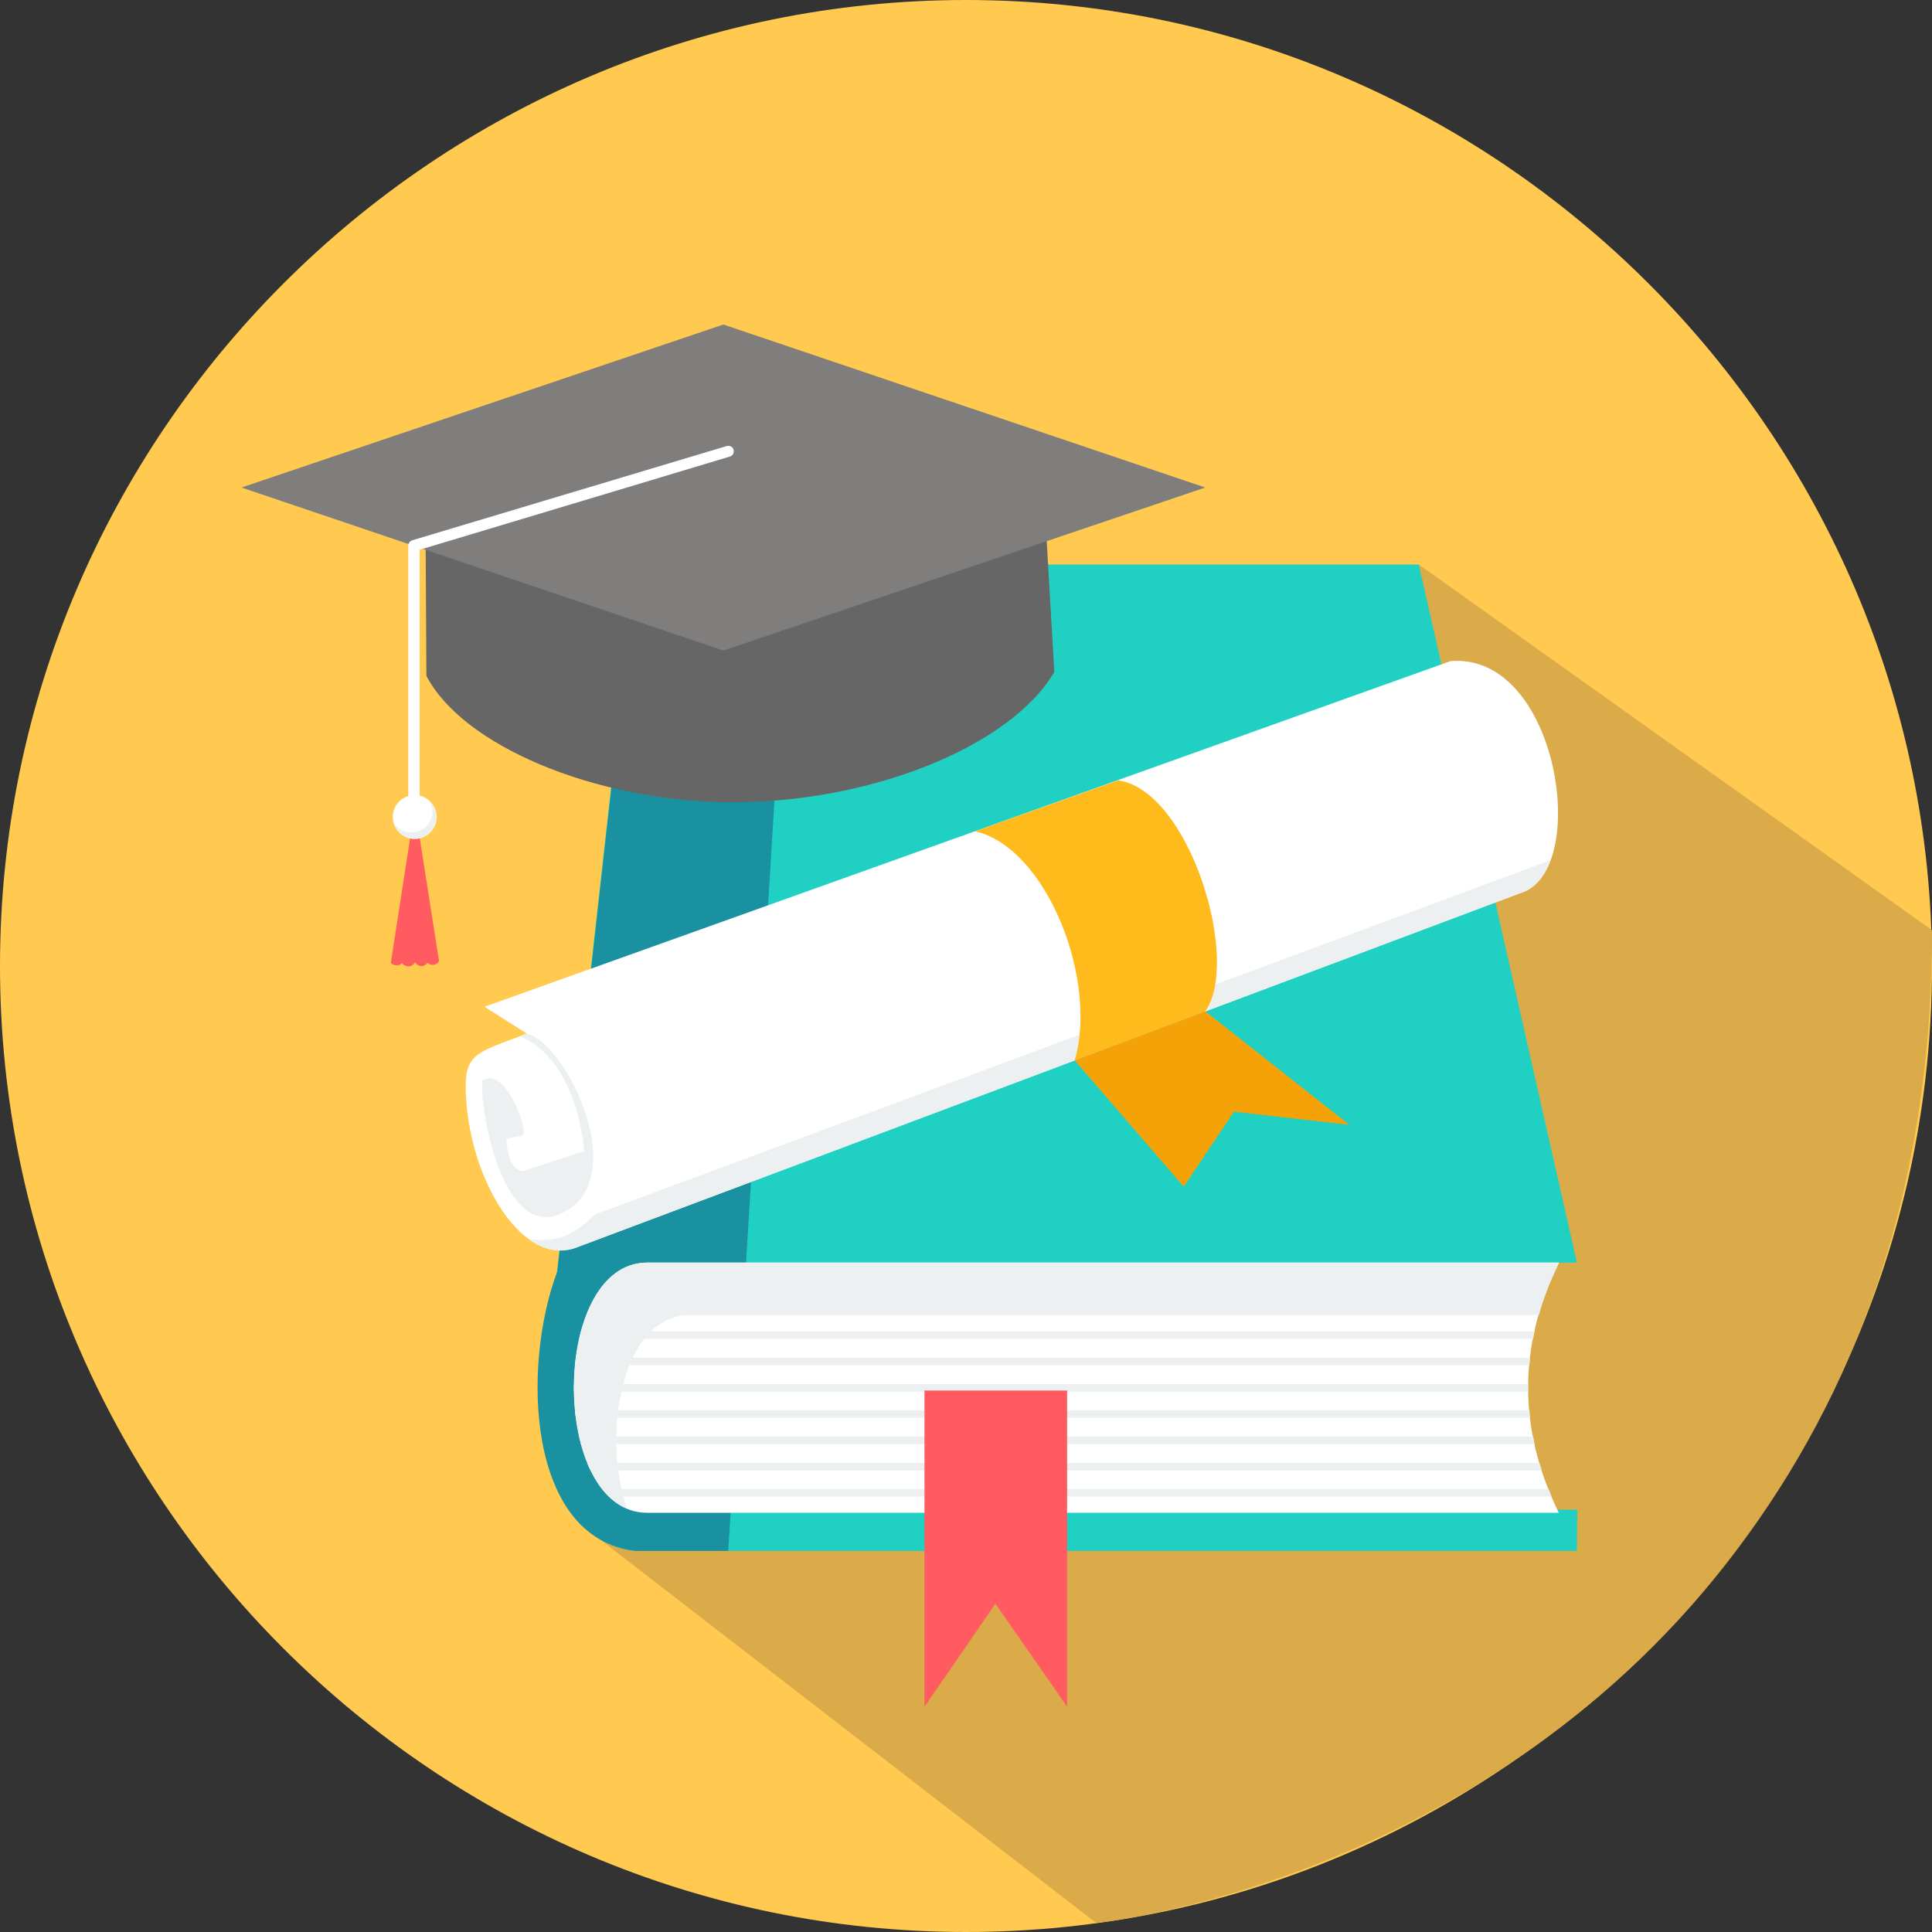 <?xml version="1.0" encoding="utf-8"?>
<!-- Generator: Adobe Illustrator 26.5.0, SVG Export Plug-In . SVG Version: 6.00 Build 0)  -->
<svg version="1.1" id="Layer_1" xmlns="http://www.w3.org/2000/svg" xmlns:xlink="http://www.w3.org/1999/xlink" x="0px" y="0px"
	 viewBox="0 0 512 512" style="enable-background:new 0 0 512 512;" xml:space="preserve">
<rect x="0" y="0" width="512" height="512" fill="#333333" stroke="none"/>
<style type="text/css">
	.st0{fill:#FFCA4F;}
	.st1{fill:#DBAA49;}
	.st2{fill:#20D0C2;}
	.st3{fill:#1A91A1;}
	.st4{fill:#FFFFFF;}
	.st5{fill:#ECF0F1;}
	.st6{fill:#FF5B61;}
	.st7{fill:#FFBA1B;}
	.st8{fill:#F5A209;}
	.st9{fill:#666666;}
	.st10{fill:#807D7D;}
</style>
<path class="st0" d="M256,512c141,0,256-115,256-256S397,0,256,0C115,0,0,115,0,256S115,512,256,512z"/>
<path class="st1" d="M153.5,403.7l137,105.9c0,0,100.5-9.9,167.2-95.5c30.6-39.3,54.3-92.7,54.3-167.6l-136-96.9L153.5,403.7z"/>
<path class="st2" d="M191.4,149.6H376l41.9,185l-15.3,0.1l-0.4,65.3l15.8,0.1l-0.1,10.9H168.3c-23.6-1.8-21.5-43.8-22.8-55.1l21-188
	C166.7,159.5,175.3,149.6,191.4,149.6L191.4,149.6z"/>
<path class="st3" d="M191.4,149.6h17.7L193,411h-24.6c-28.9-3.3-30.1-49.3-20.7-74.1l18.9-169C166.7,159.5,175.3,149.6,191.4,149.6
	L191.4,149.6z"/>
<path class="st4" d="M171.5,334.6h241.6c-11,22.4-10.7,44.5,0,66.3H171.5C145.6,400.9,145.6,334.6,171.5,334.6z"/>
<path class="st5" d="M154,352.8h252.7c-0.1,0.7-0.3,1.3-0.4,2H153.5C153.6,354.1,153.8,353.5,154,352.8z M405.5,359.8L405.5,359.8
	c-0.1,0.7-0.1,1.3-0.2,2H152.4c0.1-0.7,0.1-1.3,0.2-2H405.5z M405,366.8L405,366.8c0,0.7,0,1.3,0,2H152.1c0-0.7,0-1.3,0-2H405z
	 M405.3,373.7L405.3,373.7c0.1,0.7,0.1,1.3,0.2,2H152.6c-0.1-0.7-0.2-1.3-0.2-2H405.3z M406.3,380.7L406.3,380.7
	c0.1,0.7,0.3,1.3,0.4,2H154c-0.2-0.7-0.3-1.3-0.5-2H406.3L406.3,380.7z M408,387.7L408,387.7c0.2,0.7,0.4,1.3,0.6,2H156.5
	c-0.3-0.6-0.6-1.3-0.9-2H408L408,387.7z M410.4,394.6L410.4,394.6c0.3,0.7,0.5,1.3,0.8,2H161.4c-0.6-0.6-1.2-1.3-1.8-2H410.4
	L410.4,394.6z"/>
<path class="st6" d="M245,368.5h37.8v83.8l-19-27.3L245,452.3L245,368.5L245,368.5z"/>
<path class="st4" d="M128.4,266.8l256-91.6c28.7-2.4,37.3,56,18.5,61.5l-250.1,93.9c-14.2,5.4-28.1-17.5-29.3-39.9
	c-0.7-11.9,2.6-11.5,16.1-16.8L128.4,266.8L128.4,266.8L128.4,266.8z"/>
<path class="st5" d="M410.8,228c-1.6,4.4-4.3,7.6-8,8.7l-250.1,93.9c-4.3,1.6-8.7,0.6-12.6-2.2c7.1,0.7,11-0.2,17.7-6.6L410.8,228z"
	/>
<path class="st7" d="M296.3,206.8c19,2.7,32.6,47.9,23.1,61.2l-34.6,13c6.3-21.2-7.4-56.4-26.4-60.7L296.3,206.8z"/>
<path class="st8" d="M357.6,298.1L319.4,268l-34.6,13l28.9,33.5l13.3-19.9L357.6,298.1z"/>
<g>
	<path class="st5" d="M137.8,274.6l1.7-0.7c10.5,2.1,28.8,39.6,8.7,47.9c-14.3,5.9-20.9-25.1-20.4-35.4c6.1-4.4,12.7,14.1,10.6,14.5
		l-4.2,0.8c0,0,0.1,8.1,4.2,8.7l16.4-5.3C154.8,305.1,153.5,281.3,137.8,274.6L137.8,274.6z"/>
	<path class="st5" d="M196.8,348.5h194.6h11.1h5.3c1.3-4.6,3.1-9.2,5.4-13.9c0,0,0,0,0,0h-17.3H197.7h-26.1
		c-24,0-25.8,56.8-5.4,65.2c-6.9-19.6-1.4-51.3,16.6-51.3L196.8,348.5L196.8,348.5L196.8,348.5z"/>
</g>
<path class="st9" d="M277.3,141.8l2.1,36.3c-11.8,20-49.5,34.9-86.6,34.5c-35.4-0.4-70.2-15-79.8-33.5l-0.2-35.6l79,21.8
	L277.3,141.8L277.3,141.8L277.3,141.8z"/>
<path class="st10" d="M64,129.2L191.7,86l127.7,43.2l-127.7,43.2L64,129.2z"/>
<path class="st6" d="M109.4,217.5l-5.8,37.5c-0.1,0.6,2,1.4,2.9,0.2c1.3,1.5,3,0.9,3.5-0.2c0.6,1.1,2.2,1.6,3.3,0.1
	c1,1.2,3.2,0.4,3-0.7l-5.8-37C110.4,216.9,109.5,217,109.4,217.5L109.4,217.5z"/>
<g>
	<path class="st4" d="M192.6,118.2c0.8-0.2,1.6,0.2,1.8,1c0.2,0.8-0.2,1.6-1,1.8l-82.2,24.7v71.6c0,0.8-0.7,1.5-1.5,1.5
		s-1.5-0.7-1.5-1.5v-72.7l0,0c0-0.6,0.4-1.2,1-1.4L192.6,118.2L192.6,118.2L192.6,118.2z"/>
	<path class="st4" d="M109.9,222.3c3.2,0,5.8-2.6,5.8-5.8s-2.6-5.8-5.8-5.8c-3.2,0-5.8,2.6-5.8,5.8
		C104.1,219.7,106.7,222.3,109.9,222.3z"/>
</g>
<path class="st5" d="M114.6,215c0,2.4-1.5,4.5-3.7,5.3c-0.6,0.2-1.2,0.3-1.9,0.3c0,0-0.1,0-0.1,0c-1.9,0-3.6-1-4.6-2.5
	c0.6,2,2.2,3.6,4.3,4.1c0.4,0.1,0.8,0.1,1.2,0.1c0.4,0,0.9,0,1.3-0.1c2.6-0.6,4.5-2.9,4.5-5.7c0-1.7-0.7-3.1-1.8-4.2
	C114.4,213.1,114.6,214,114.6,215L114.6,215z"/>
</svg>
